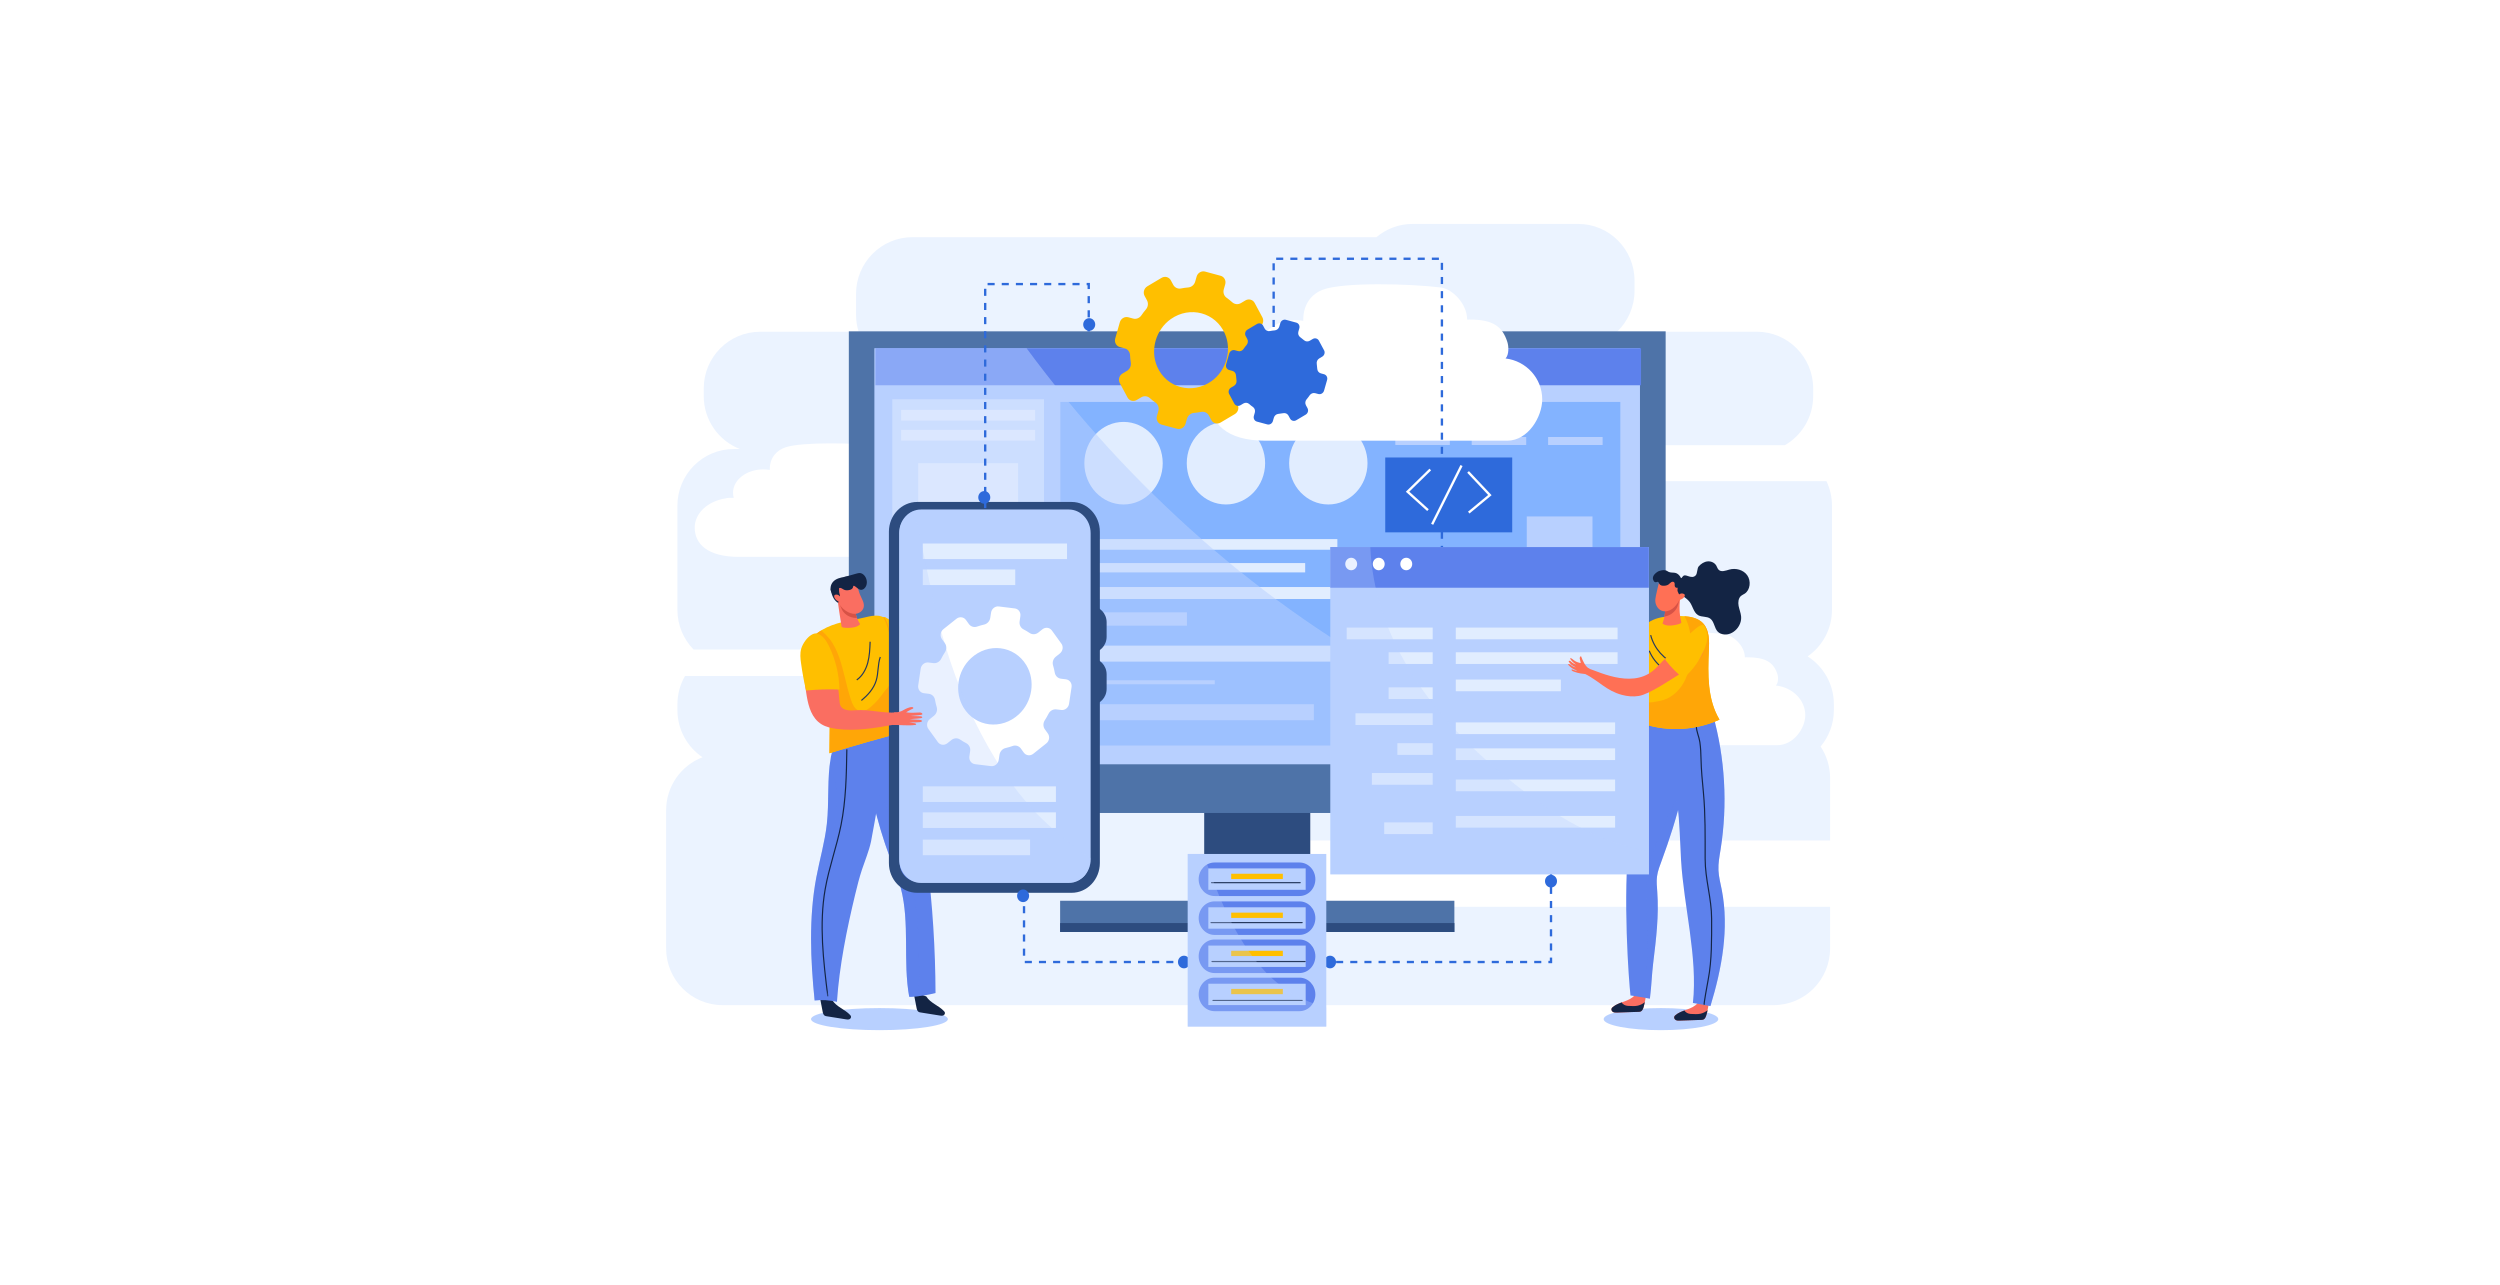 <?xml version="1.0" encoding="UTF-8"?> <svg xmlns="http://www.w3.org/2000/svg" width="1060" height="545" viewBox="0 0 1060 545" fill="none"><rect width="1060" height="545" fill="white"></rect><g clip-path="url(#clip0_5_3364)"><path d="M824 66H236V479H824V66Z" fill="white"></path><path d="M533.191 384.431C525.484 384.431 519.236 378.145 519.236 370.397C519.236 362.649 525.484 356.364 533.191 356.364H775.964V329.899C775.964 324.951 774.475 320.35 771.935 316.526C775.447 312.338 777.564 306.936 777.564 301.03V298.626C777.564 290.077 773.126 282.577 766.454 278.315C772.687 273.97 776.764 266.734 776.764 258.532V214.424C776.764 210.69 775.917 207.155 774.404 204H623.288C619.102 204 615.715 200.588 615.715 196.384C615.715 192.18 619.109 188.768 623.288 188.768H756.796C763.961 184.613 768.791 176.833 768.791 167.92V164.715C768.791 151.425 758.081 140.654 744.871 140.654H685.655C690.203 136.276 693.041 130.106 693.041 123.275V119.004C693.041 105.714 682.331 94.943 669.121 94.943H598.961C593.112 94.943 587.765 97.057 583.61 100.56H386.881C373.67 100.56 362.961 111.331 362.961 124.621V133.443C362.961 135.954 363.345 138.382 364.059 140.662H322.303C309.092 140.662 298.383 151.433 298.383 164.723V167.928C298.383 178.171 304.749 186.91 313.718 190.387H311.139C297.928 190.387 287.219 201.158 287.219 214.449V258.557C287.219 265.115 289.837 271.063 294.079 275.399H453.058C456.139 275.399 458.64 277.91 458.64 281.016C458.64 284.122 456.139 286.633 453.058 286.633H290.441C288.403 290.176 287.227 294.273 287.227 298.659V301.063C287.227 309.405 291.452 316.757 297.865 321.077C288.849 324.521 282.436 333.293 282.436 343.569V402.116C282.436 415.406 293.146 426.177 306.356 426.177H752.037C765.247 426.177 775.956 415.406 775.956 402.116V384.472H533.183L533.191 384.431Z" fill="#EBF3FF"></path><path d="M395.45 210.814C396.642 209.641 396.532 207.13 396.054 205.767C394.313 200.819 390.973 198.837 383.141 198.837C382.867 198.837 382.592 198.837 382.326 198.853C382.271 193.757 377.065 189.396 373.404 188.991C362.773 187.793 340.115 187.298 333.083 189.652C329.555 190.833 326.38 193.815 326.38 198.944C326.38 199.043 326.38 199.151 326.387 199.25C325.501 199.101 324.576 199.019 323.636 199.019C316.548 199.019 310.801 203.446 310.801 208.906C310.801 209.658 310.911 210.384 311.115 211.078C311.013 211.078 310.903 211.078 310.801 211.078C310.472 211.078 310.151 211.087 309.821 211.103H309.108C308.551 211.103 308.003 211.186 307.477 211.343C300.1 212.532 294.557 217.604 294.557 223.683C294.557 230.646 300.021 236.123 313.404 236.123H395.991C403.18 236.123 407.939 228.705 407.939 223.419C407.939 216.918 402.482 211.566 395.45 210.814Z" fill="white"></path><path d="M752.954 290.663C754.146 289.491 754.036 286.98 753.558 285.617C751.817 280.669 748.477 278.686 740.645 278.686C740.371 278.686 740.096 278.687 739.83 278.703C739.775 273.607 734.569 269.245 730.908 268.832C720.277 267.635 697.619 267.139 690.587 269.493C687.059 270.674 683.884 273.656 683.884 278.786C683.884 278.885 683.883 278.984 683.891 279.091C683.005 278.943 682.08 278.86 681.14 278.86C674.052 278.86 668.305 283.287 668.305 288.747C668.305 289.499 668.415 290.226 668.619 290.92C668.517 290.92 668.407 290.92 668.305 290.92C667.976 290.92 667.655 290.928 667.325 290.944H666.612C666.055 290.944 665.507 291.027 664.981 291.184C657.604 292.373 652.061 297.445 652.061 303.524C652.061 310.488 657.525 315.964 670.908 315.964H753.495C760.684 315.964 765.443 308.546 765.443 303.26C765.443 296.759 759.986 291.407 752.954 290.655V290.663Z" fill="white"></path><path d="M555.558 341.603H510.58V383.208H555.558V341.603Z" fill="#2D4C7F"></path><path d="M616.656 381.919H449.491V395.16H616.656V381.919Z" fill="#4E73A8"></path><path d="M616.656 391.377H449.491V395.16H616.656V391.377Z" fill="#2D4C7F"></path><path d="M706.235 140.488H359.903V344.7H706.235V140.488Z" fill="#4E73A8"></path><path d="M695.346 147.658H370.793V324.025H695.346V147.658Z" fill="#B8D0FF"></path><path d="M695.792 147.658H371.169V163.352H695.792V147.658Z" fill="#5D81EC"></path><path d="M442.647 169.282H378.335V317.227H442.647V169.282Z" fill="#E1EDFF"></path><path d="M438.891 173.8H382.083V178.319H438.891V173.8Z" fill="white"></path><path d="M438.891 182.275H382.083V186.794H438.891V182.275Z" fill="white"></path><path d="M438.891 252.857H382.083V257.375H438.891V252.857Z" fill="white"></path><path d="M438.891 262.034H382.083V264.578H438.891V262.034Z" fill="white"></path><path d="M438.891 267.114H382.083V269.658H438.891V267.114Z" fill="white"></path><path d="M438.891 272.764H382.083V275.308H438.891V272.764Z" fill="white"></path><path d="M431.663 196.392H389.327V241.566H431.663V196.392Z" fill="white"></path><path d="M392.776 283.155V303.962L409.828 293.562L392.776 283.155Z" fill="#B8D0FF"></path><path d="M414.313 283.155V303.962L431.365 293.562L414.313 283.155Z" fill="#B8D0FF"></path><path d="M687.012 170.414H449.585V316.096H687.012V170.414Z" fill="#83B3FF"></path><path d="M492.995 196.392C492.995 206.056 485.555 213.895 476.382 213.895C467.209 213.895 459.769 206.056 459.769 196.392C459.769 186.727 467.209 178.889 476.382 178.889C485.555 178.889 492.995 186.727 492.995 196.392Z" fill="#E1EDFF"></path><path d="M536.413 196.392C536.413 206.056 528.973 213.895 519.8 213.895C510.627 213.895 503.187 206.056 503.187 196.392C503.187 186.727 510.627 178.889 519.8 178.889C528.973 178.889 536.413 186.727 536.413 196.392Z" fill="#E1EDFF"></path><path d="M579.823 196.392C579.823 206.056 572.383 213.895 563.21 213.895C554.037 213.895 546.597 206.056 546.597 196.392C546.597 186.727 554.037 178.889 563.21 178.889C572.383 178.889 579.823 186.727 579.823 196.392Z" fill="#E1EDFF"></path><path d="M614.727 185.291H591.615V188.677H614.727V185.291Z" fill="#B8D0FF"></path><path d="M647.114 185.291H624.002V188.677H647.114V185.291Z" fill="#B8D0FF"></path><path d="M679.509 185.291H656.396V188.677H679.509V185.291Z" fill="#B8D0FF"></path><path d="M567.044 228.573H459.769V233.091H567.044V228.573Z" fill="#E1EDFF"></path><path d="M553.395 238.741H459.769V242.697H553.395V238.741Z" fill="#E1EDFF"></path><path d="M634.492 248.9H459.769V253.98H634.492V248.9Z" fill="#E1EDFF"></path><path d="M503.266 259.63H459.769V265.28H503.266V259.63Z" fill="#B8D0FF"></path><path d="M579.933 273.747H459.769V280.52H579.933V273.747Z" fill="#E1EDFF"></path><path d="M515.065 288.433H459.769V290.126H515.065V288.433Z" fill="#B8D0FF"></path><path d="M557.079 298.593H459.769V305.366H557.079V298.593Z" fill="#B8D0FF"></path><path d="M675.22 218.975H647.349V305.366H675.22V218.975Z" fill="#B8D0FF"></path><g style="mix-blend-mode:multiply" opacity="0.5"><path d="M671.818 322.993C658.96 319.722 646.691 314.452 634.711 308.612C622.7 302.748 610.634 296.858 598.804 290.597C535.339 256.987 478.93 206.907 435.269 147.666H370.793V324.034H676.2C674.734 323.703 673.268 323.364 671.818 322.993Z" fill="#B8D0FF"></path></g><path d="M638.372 151.978C639.846 150.367 639.721 146.898 639.125 145.032C636.961 138.217 632.814 135.491 623.084 135.491C622.747 135.491 622.402 135.491 622.073 135.508C622.002 128.487 615.542 122.482 610.995 121.912C597.792 120.26 569.639 119.574 560.905 122.82C556.531 124.448 552.579 128.553 552.579 135.623C552.579 135.764 552.579 135.904 552.587 136.045C551.482 135.838 550.345 135.731 549.169 135.731C540.364 135.731 533.222 141.827 533.222 149.352C533.222 150.384 533.363 151.383 533.614 152.35C533.481 152.35 533.356 152.35 533.222 152.35C532.815 152.35 532.407 152.366 532.007 152.383H531.121C530.431 152.383 529.749 152.499 529.098 152.713C519.933 154.349 513.05 161.337 513.05 169.712C513.05 179.302 519.839 186.852 536.46 186.852H639.062C648 186.852 653.903 176.634 653.903 169.357C653.903 160.403 647.122 153.027 638.388 151.995L638.372 151.978Z" fill="white"></path><path d="M535.245 134.541L531.968 128.437C531.207 127.025 529.451 126.546 528.048 127.38L526.166 128.503C524.967 129.214 523.493 129.081 522.489 128.173C521.713 127.487 520.913 126.843 520.09 126.257C518.977 125.48 518.499 124.043 518.883 122.688L519.487 120.549C519.949 118.963 519.071 117.336 517.542 116.931L510.949 115.147C509.42 114.734 507.813 115.684 507.366 117.278L506.754 119.409C506.37 120.772 505.194 121.755 503.838 121.879C502.819 121.953 501.784 122.102 500.765 122.308C499.432 122.589 498.099 121.961 497.448 120.755L496.429 118.856C495.669 117.443 493.92 116.972 492.517 117.798L486.472 121.391C485.069 122.226 484.552 124.043 485.304 125.464L486.331 127.363C486.974 128.569 486.802 130.097 485.884 131.171C485.187 131.981 484.544 132.831 483.948 133.715C483.156 134.88 481.753 135.425 480.443 135.07L478.397 134.517C476.86 134.112 475.253 135.062 474.806 136.656L472.854 143.52C472.4 145.106 473.27 146.725 474.799 147.138L476.853 147.691C478.162 148.038 479.087 149.211 479.142 150.624C479.189 151.664 479.291 152.722 479.463 153.762C479.683 155.133 479.024 156.538 477.833 157.248L475.951 158.363C474.548 159.189 474.03 161.023 474.791 162.427L478.068 168.531C478.828 169.952 480.584 170.423 481.988 169.58L483.869 168.465C485.069 167.746 486.543 167.879 487.546 168.796C488.307 169.489 489.114 170.117 489.945 170.704C491.067 171.488 491.537 172.917 491.145 174.272L490.533 176.403C490.087 177.997 490.957 179.616 492.486 180.029L499.079 181.805C500.616 182.218 502.207 181.26 502.67 179.674L503.273 177.543C503.665 176.196 504.834 175.189 506.19 175.081C507.217 174.999 508.236 174.85 509.263 174.652C510.604 174.371 511.937 174.999 512.587 176.213L513.599 178.105C514.367 179.525 516.123 179.996 517.519 179.162L523.563 175.577C524.967 174.743 525.484 172.917 524.716 171.505L523.704 169.613C523.054 168.407 523.218 166.879 524.136 165.814C524.833 164.988 525.484 164.153 526.08 163.27C526.88 162.105 528.291 161.56 529.584 161.915L531.646 162.46C533.167 162.873 534.775 161.923 535.237 160.329L537.189 153.473C537.644 151.887 536.774 150.268 535.245 149.855L533.191 149.302C531.889 148.955 530.972 147.782 530.909 146.37C530.855 145.329 530.76 144.272 530.588 143.231C530.361 141.86 531.019 140.464 532.219 139.753L534.1 138.638C535.496 137.796 536.021 135.987 535.253 134.566L535.245 134.541ZM513.575 161.675C505.445 167.391 494.61 164.476 490.667 155.513C487.562 148.459 490.047 139.778 496.445 135.276C504.559 129.569 515.394 132.485 519.345 141.455C522.434 148.501 519.957 157.182 513.583 161.675H513.575Z" fill="#FFBF00"></path><path d="M561.384 148.493L559.204 144.429C558.694 143.487 557.534 143.173 556.601 143.727L555.355 144.47C554.555 144.949 553.567 144.858 552.908 144.255C552.391 143.793 551.866 143.371 551.309 142.983C550.572 142.471 550.251 141.513 550.509 140.613L550.909 139.192C551.215 138.135 550.635 137.053 549.616 136.788L545.225 135.599C544.206 135.326 543.14 135.954 542.842 137.019L542.434 138.44C542.183 139.349 541.399 140.001 540.49 140.084C539.816 140.133 539.126 140.233 538.444 140.373C537.558 140.555 536.672 140.142 536.233 139.341L535.559 138.077C535.057 137.143 533.889 136.821 532.956 137.375L528.934 139.762C528.001 140.315 527.656 141.529 528.158 142.471L528.84 143.735C529.271 144.544 529.153 145.56 528.542 146.271C528.079 146.808 527.656 147.378 527.256 147.964C526.731 148.74 525.79 149.104 524.928 148.864L523.563 148.493C522.544 148.22 521.478 148.856 521.18 149.913L519.879 154.481C519.573 155.538 520.153 156.62 521.172 156.885L522.536 157.256C523.414 157.488 524.026 158.264 524.065 159.206C524.096 159.9 524.167 160.602 524.277 161.296C524.426 162.212 523.987 163.138 523.187 163.617L521.94 164.352C521.008 164.905 520.663 166.128 521.164 167.061L523.344 171.125C523.853 172.067 525.014 172.381 525.955 171.819L527.201 171.075C528.001 170.605 528.981 170.687 529.647 171.29C530.149 171.753 530.69 172.174 531.247 172.562C531.991 173.083 532.305 174.041 532.046 174.941L531.639 176.354C531.341 177.419 531.921 178.493 532.94 178.766L537.323 179.947C538.342 180.219 539.408 179.592 539.706 178.534L540.114 177.114C540.372 176.213 541.148 175.544 542.058 175.478C542.74 175.42 543.422 175.321 544.104 175.189C544.998 174.999 545.884 175.42 546.315 176.221L546.997 177.485C547.507 178.427 548.667 178.741 549.6 178.187L553.622 175.8C554.555 175.247 554.9 174.033 554.39 173.091L553.716 171.827C553.277 171.026 553.395 170.01 554.006 169.3C554.469 168.754 554.908 168.193 555.3 167.606C555.833 166.83 556.774 166.475 557.636 166.706L559 167.069C560.012 167.342 561.078 166.706 561.391 165.649L562.693 161.089C562.999 160.032 562.418 158.958 561.399 158.677L560.035 158.305C559.165 158.074 558.561 157.298 558.514 156.356C558.483 155.662 558.412 154.96 558.302 154.266C558.146 153.349 558.585 152.424 559.384 151.954L560.639 151.21C561.564 150.657 561.917 149.451 561.407 148.509L561.384 148.493Z" fill="#2E6ADB"></path><path d="M401.894 432.108C401.894 434.693 388.904 436.791 372.886 436.791C356.869 436.791 343.878 434.693 343.878 432.108C343.878 429.522 356.869 427.424 372.886 427.424C388.904 427.424 401.894 429.522 401.894 432.108Z" fill="#B8D0FF"></path><path d="M392.761 422.518C394.533 425.368 398.021 426.293 400.256 428.73C400.413 428.903 400.569 429.093 400.632 429.332C400.765 429.845 400.389 430.373 399.934 430.555C399.48 430.737 398.97 430.662 398.492 430.588C395.763 430.15 393.043 429.712 390.315 429.283C390.017 429.233 389.719 429.184 389.46 429.019C388.904 428.663 388.723 427.895 388.59 427.21C388.19 425.145 387.798 423.08 387.398 421.015C389.217 421.287 391.012 421.717 392.769 422.518" fill="#132444"></path><path d="M386.277 422.658C386.026 422.658 385.775 422.658 385.517 422.65C382.78 407.724 385.854 391.345 381.957 376.584C380.75 372.008 378.9 367.704 377.245 363.327C371.899 349.153 367.249 330.072 366.12 314.651C371.554 313.321 376.853 312.99 382.161 310.421C392.016 344.989 396.54 384.563 396.665 421.039C393.255 421.94 389.782 422.468 386.277 422.658Z" fill="#5D81EC"></path><g style="mix-blend-mode:multiply" opacity="0.4"><path d="M374.784 339.959C379.064 347.104 381.354 355.496 383.902 363.492C390.017 382.655 389.931 403.288 389.562 422.361C388.472 422.485 387.375 422.592 386.269 422.658C386.018 422.658 385.767 422.658 385.509 422.65C382.773 407.724 385.846 391.345 381.949 376.584C380.742 372.008 378.892 367.704 377.238 363.327C373.788 354.183 371.185 344.609 369.46 334.83C371.632 335.912 373.396 337.663 374.776 339.967L374.784 339.959Z" fill="#5D81EC"></path></g><path d="M352.949 424.129C354.721 426.979 358.21 427.904 360.444 430.349C360.601 430.522 360.758 430.712 360.821 430.943C360.954 431.455 360.578 431.984 360.123 432.166C359.668 432.347 359.159 432.273 358.68 432.199C355.952 431.761 353.231 431.323 350.503 430.894C350.205 430.844 349.907 430.795 349.649 430.629C349.092 430.274 348.912 429.506 348.778 428.82C348.379 426.755 347.979 424.69 347.587 422.625C349.406 422.898 351.209 423.328 352.957 424.129" fill="#132444"></path><path d="M377.763 310.157C376.054 317.723 370.37 351.928 369.303 356.868C368.417 360.94 366.787 364.756 365.485 368.688C364.341 372.157 363.447 375.717 362.592 379.285C359.002 394.211 355.921 409.36 354.87 424.748C351.765 424.03 348.551 423.84 345.399 424.203C343.651 406.874 342.898 389.205 346.097 372.124C347.532 364.491 349.743 357.024 350.589 349.293C351.632 339.827 350.605 330.138 352.314 320.788C352.479 319.888 352.683 318.962 353.216 318.252C353.913 317.319 355.042 316.922 356.101 316.575C363.29 314.254 370.526 312.115 377.778 310.157" fill="#5D81EC"></path><path d="M359.064 317.756C358.884 328.494 358.704 339.307 356.595 349.813C354.76 358.982 351.491 367.795 349.876 377.014C347.265 391.972 349.123 407.353 350.981 422.435" stroke="#132444" stroke-width="0.5" stroke-miterlimit="10"></path><g style="mix-blend-mode:multiply" opacity="0.3"><path d="M350.582 349.293C351.491 341.033 350.825 332.608 351.781 324.381C354.58 330.948 355.348 337.663 354.564 345.089C353.271 357.289 349.21 368.927 348.135 381.168C347.312 390.585 346.826 400.307 347.955 409.715C348.527 414.497 349.586 422.964 354.886 424.426C354.886 424.533 354.87 424.632 354.862 424.74C351.758 424.021 348.543 423.831 345.391 424.195C343.643 406.865 342.891 389.197 346.089 372.115C347.524 364.483 349.735 357.016 350.582 349.285V349.293Z" fill="#5D81EC"></path></g><path d="M376.359 262.959C383.415 269.319 390.785 275.258 398.413 280.743C401.777 274.499 404.662 267.932 407.006 261.142C408.668 262.034 410.338 262.935 412 263.827C411.051 270.963 409.044 277.926 406.104 284.361C405.25 286.236 404.238 288.152 402.608 289.218C399.37 291.332 395.277 289.317 391.977 287.302C388.449 285.154 384.921 282.998 381.393 280.85C380.86 280.528 380.311 280.19 379.919 279.669C379.347 278.918 379.19 277.893 379.056 276.927C378.421 272.434 377.786 267.94 376.352 262.959" fill="#FA6E61"></path><path d="M375.544 261.811C380.703 264.686 385.438 268.403 389.523 272.789C389.97 273.268 390.432 273.813 390.448 274.482C390.464 274.936 390.252 275.366 390.048 275.779C388.755 278.406 387.461 281.024 386.159 283.651C386.065 283.849 385.956 284.055 385.76 284.146C385.532 284.254 385.274 284.163 385.038 284.072C380.93 282.453 376.555 280.603 374.141 276.745C372.62 274.317 372.063 271.36 371.773 268.461C371.601 266.759 371.53 264.925 372.369 263.463C373.208 261.993 375.278 261.208 375.536 261.811" fill="#FFBF00"></path><path d="M406.175 263.488C406.653 261.671 407.241 258.978 406.904 257.491C406.677 256.492 406.496 254.675 406.888 253.791C406.99 253.56 407.28 253.336 407.516 253.502C407.68 253.617 407.688 253.832 407.688 254.014C407.688 254.732 408.315 257.549 408.284 256.888C409.005 255.699 409.719 253.601 410.095 252.246C410.181 251.932 410.26 251.61 410.471 251.354C410.683 251.106 411.177 250.801 411.412 251.073C411.71 251.428 410.738 254.319 410.401 255.938L411.953 252.106C412.079 251.792 412.455 251.412 412.737 251.676C413.113 252.031 412 255.071 411.639 256.764C412.18 255.575 412.714 254.386 413.255 253.196C413.474 252.717 414.117 251.941 414.289 252.477C414.611 253.452 413.427 255.831 412.839 257.607C413.255 256.888 413.662 256.17 414.078 255.451C414.211 255.212 414.548 254.964 414.768 255.178C414.885 255.294 414.862 255.459 414.83 255.6C414.156 258.697 413.106 261.01 411.937 264.339C410.307 263.356 407.586 264.851 406.191 263.455" fill="#FA6E61"></path><path d="M374.909 261.894C371.585 259.986 367.767 261.712 364.027 262.373C357.951 263.447 351.632 264.619 346.607 268.378C346.175 268.7 345.76 269.039 345.462 269.501C345.023 270.187 344.929 271.046 344.89 271.872C344.435 281.503 350.182 290.25 351.467 299.791C351.859 302.706 351.828 305.672 351.797 308.62C351.757 312.214 351.726 315.798 351.687 319.391C362.514 316.021 373.419 312.924 384.388 310.116C383.564 295.115 380.138 280.429 376.72 265.85C376.297 264.025 375.458 262.224 374.909 261.902" fill="#FFBF00"></path><path d="M344.89 271.863C344.929 271.037 345.023 270.178 345.462 269.493C345.752 269.038 346.175 268.692 346.607 268.369C347.132 267.981 347.673 267.618 348.222 267.279C349.445 268.345 350.589 269.518 351.624 270.773C353.482 273.036 354.737 275.746 355.74 278.529C357.771 284.196 358.727 290.217 360.562 295.95C360.985 297.279 361.44 298.609 362.224 299.749C362.969 300.831 364.192 301.649 365.509 301.558C366.889 301.459 368.135 300.666 369.178 299.757C370.307 298.774 371.389 297.742 372.377 296.594C373.38 295.421 374.258 294.149 375.191 292.918C375.623 292.356 376.156 291.902 376.563 291.291C376.963 290.688 377.198 290.002 377.496 289.333C378.163 287.88 378.343 286.17 378.484 284.576C378.633 282.874 378.61 281.164 378.484 279.463C378.257 276.192 377.826 272.904 377.23 269.683C376.697 266.833 375.913 264.016 374.352 261.596C374.541 261.679 374.721 261.77 374.901 261.877C375.458 262.199 376.289 264 376.712 265.825C380.131 280.412 383.557 295.099 384.38 310.091C373.412 312.899 362.506 315.988 351.679 319.367L351.789 308.596C351.82 305.647 351.852 302.69 351.46 299.766C350.174 290.217 344.427 281.478 344.882 271.847" fill="#FFA607"></path><path d="M373.239 278.57C372.118 281.75 372.494 285.327 371.507 288.557C370.456 292.009 367.947 294.752 365.235 296.99" stroke="#26395E" stroke-width="0.5" stroke-miterlimit="10"></path><path d="M368.935 272.086C368.825 275.085 368.708 278.108 367.931 280.991C367.155 283.873 365.634 286.649 363.259 288.293" stroke="#26395E" stroke-width="0.5" stroke-miterlimit="10"></path><path d="M362.467 258.449C362.757 260.655 363.525 262.786 364.701 264.653C363.463 265.941 361.534 266.181 359.77 266.214C358.9 266.23 358.014 266.214 357.175 265.974C357.081 265.95 356.979 265.916 356.916 265.842C356.846 265.768 356.83 265.66 356.814 265.553C356.164 261.621 355.576 257.673 355.035 253.716C356.822 254.047 358.672 253.452 360.476 253.7C360.648 253.725 360.828 253.758 360.97 253.857C361.142 253.981 361.244 254.187 361.33 254.394C361.942 255.814 362.318 257.318 362.467 258.449Z" fill="#FA6E61"></path><path d="M357.841 259.746C356.328 258.053 356.077 255.683 355.043 253.717C356.83 254.047 358.68 253.452 360.476 253.692C360.648 253.717 360.828 253.75 360.97 253.849C361.142 253.973 361.244 254.179 361.33 254.386C361.942 255.806 362.318 257.31 362.467 258.441C362.632 259.664 362.937 260.853 363.384 262.001C361.315 262.092 359.245 261.308 357.841 259.738" fill="#D75246"></path><path d="M363.267 248.067C363.847 249.347 364.082 250.76 364.607 252.065C365.329 253.841 366.622 255.608 366.199 257.483C365.854 259.003 364.364 260.077 362.843 260.242C361.322 260.407 359.801 259.804 358.539 258.921C356.117 257.236 354.431 254.477 354.023 251.511C353.89 250.528 353.835 249.661 354.768 248.678C355.827 247.563 356.901 246.993 358.327 246.448C360.35 245.68 362.694 246.787 363.275 248.067" fill="#FA6E61"></path><path d="M359.817 244.556C361.565 244.697 363.126 246.117 363.463 247.868C363.486 247.992 363.502 248.133 363.439 248.248C363.314 248.455 363.016 248.422 362.804 248.323C362.592 248.224 362.373 248.075 362.146 248.141C361.777 248.24 361.761 248.76 361.628 249.124C361.393 249.801 360.617 250.09 359.919 250.206C359.229 250.322 358.5 250.338 357.857 250.041C357.426 249.843 357.057 249.512 356.611 249.347C356.164 249.182 355.568 249.256 355.348 249.686C355.074 250.222 355.568 250.9 355.356 251.47C355.215 251.85 354.784 252.056 354.384 252.081C353.647 252.122 352.926 251.668 352.542 251.024C352.157 250.379 352.071 249.578 352.197 248.835C352.322 248.05 352.675 247.298 353.2 246.704C354.439 245.291 356.415 244.887 358.241 244.564C358.963 244.44 359.77 244.325 359.809 244.564" fill="#132444"></path><path d="M357.998 244.647C359.723 244.16 361.448 243.681 363.173 243.193C363.643 243.061 364.137 242.929 364.623 242.962C365.313 243.02 365.932 243.416 366.395 243.912C367.453 245.052 367.822 246.77 367.32 248.232C366.975 249.231 366.066 250.173 364.991 250.082C363.87 249.983 363.165 248.868 362.153 248.381C361.942 248.273 361.675 248.207 361.463 248.323C361.346 248.389 361.267 248.513 361.173 248.62C360.868 248.951 360.366 249.066 359.927 248.975C359.48 248.885 359.088 248.62 358.774 248.306C357.834 247.356 357.528 245.853 358.006 244.639" fill="#132444"></path><path d="M355.858 248.711C355.654 249.876 355.725 251.09 356.07 252.222C356.117 252.37 356.164 252.527 356.171 252.684C356.179 252.866 356.132 253.048 356.077 253.221C355.85 254.022 355.623 254.824 355.403 255.625C354.015 254.923 352.871 253.279 352.251 250.289C352.142 249.76 352.236 249.686 352.463 249.199C352.847 248.414 353.819 248.207 354.658 248.15C354.933 248.133 355.223 248.116 355.474 248.24C355.725 248.364 355.913 248.662 355.858 248.711Z" fill="#132444"></path><path d="M356.14 252.891C355.709 252.271 354.901 251.965 354.188 252.147C352.926 252.469 354.157 254.939 356.305 255.253C356.603 255.294 356.971 255.261 357.12 254.989C357.238 254.774 357.167 254.493 357.073 254.262C356.822 253.617 356.446 253.031 356.132 252.882" fill="#FA6E61"></path><path d="M441.479 257.054H462.756C466.316 257.054 469.209 260.102 469.209 263.852V269.964C469.209 273.714 466.316 276.754 462.764 276.754H441.486C437.927 276.754 435.034 273.706 435.034 269.956V263.843C435.034 260.093 437.927 257.054 441.479 257.054Z" fill="#2D4C7F"></path><path d="M441.479 279.133H462.756C466.316 279.133 469.209 282.181 469.209 285.931V292.043C469.209 295.793 466.316 298.833 462.764 298.833H441.486C437.927 298.833 435.034 295.785 435.034 292.035V285.923C435.034 282.172 437.927 279.125 441.486 279.125L441.479 279.133Z" fill="#2D4C7F"></path><path d="M376.893 365.929V225.451C376.893 218.496 382.263 212.83 388.872 212.83H454.36C460.961 212.83 466.339 218.496 466.339 225.451V365.929C466.339 372.892 460.969 378.55 454.36 378.55H388.872C382.263 378.55 376.893 372.892 376.893 365.929ZM388.872 217.678C384.803 217.678 381.495 221.164 381.495 225.451V365.929C381.495 370.216 384.803 373.71 388.872 373.71H454.36C458.429 373.71 461.737 370.224 461.737 365.929V225.451C461.737 221.164 458.429 217.678 454.36 217.678H388.872Z" fill="#2D4C7F"></path><path d="M381.244 364.326C381.244 369.877 385.391 374.362 390.503 374.362H453.168C458.28 374.362 462.427 369.869 462.427 364.326V226.062C462.427 220.52 458.28 216.026 453.168 216.026H390.503C385.391 216.026 381.244 220.52 381.244 226.062V364.326Z" fill="#B8D0FF"></path><path d="M450.024 272.904L445.994 267.321C445.061 266.024 443.266 265.801 441.98 266.825L440.263 268.196C439.166 269.072 437.684 269.154 436.579 268.394C435.724 267.816 434.846 267.296 433.96 266.842C432.753 266.23 432.102 264.876 432.314 263.48L432.635 261.274C432.894 259.639 431.82 258.144 430.244 257.97L423.486 257.136C421.918 256.938 420.452 258.111 420.209 259.755L419.871 261.952C419.668 263.356 418.625 264.496 417.292 264.81C416.296 265.033 415.285 265.322 414.297 265.669C413.011 266.131 411.608 265.702 410.808 264.595L409.554 262.852C408.621 261.563 406.826 261.34 405.54 262.356L400.005 266.767C398.719 267.792 398.437 269.667 399.37 270.963L400.624 272.698C401.416 273.805 401.44 275.341 400.663 276.531C400.075 277.431 399.542 278.364 399.064 279.322C398.429 280.595 397.104 281.33 395.763 281.164L393.662 280.9C392.087 280.71 390.613 281.883 390.377 283.527L389.319 290.597C389.068 292.233 390.142 293.72 391.702 293.91L393.803 294.166C395.144 294.331 396.218 295.355 396.446 296.743C396.626 297.767 396.861 298.8 397.167 299.807C397.559 301.137 397.088 302.616 395.991 303.491L394.266 304.862C392.98 305.878 392.706 307.77 393.631 309.058L397.661 314.65C398.594 315.947 400.397 316.17 401.675 315.138L403.4 313.767C404.497 312.891 405.971 312.809 407.084 313.568C407.931 314.147 408.809 314.659 409.703 315.121C410.91 315.741 411.561 317.087 411.342 318.491L411.012 320.689C410.769 322.332 411.843 323.819 413.411 324.009L420.169 324.835C421.737 325.025 423.203 323.852 423.454 322.217L423.784 320.019C424.003 318.624 425.03 317.467 426.363 317.17C427.367 316.939 428.362 316.649 429.35 316.302C430.636 315.832 432.047 316.269 432.847 317.376L434.093 319.111C435.034 320.408 436.829 320.631 438.115 319.598L443.65 315.187C444.936 314.163 445.218 312.28 444.277 310.983L443.031 309.248C442.231 308.15 442.208 306.605 442.976 305.424C443.564 304.507 444.097 303.582 444.583 302.624C445.226 301.352 446.551 300.617 447.884 300.782L449.993 301.03C451.553 301.228 453.027 300.055 453.278 298.411L454.344 291.341C454.595 289.705 453.529 288.218 451.953 288.029L449.852 287.772C448.519 287.607 447.453 286.575 447.217 285.187C447.029 284.163 446.802 283.13 446.496 282.123C446.088 280.793 446.567 279.314 447.664 278.439L449.389 277.067C450.667 276.035 450.957 274.168 450.016 272.871L450.024 272.904ZM432.008 302.855C424.677 309.67 413.568 308.315 408.527 299.989C404.552 293.431 405.908 284.485 411.671 279.116C418.986 272.31 430.095 273.664 435.144 281.999C439.103 288.549 437.755 297.494 432.008 302.855Z" fill="white"></path><path d="M452.415 230.448H391.263V237.056H452.415V230.448Z" fill="#E1EDFF"></path><path d="M430.463 241.459H391.263V248.067H430.463V241.459Z" fill="#E1EDFF"></path><path d="M447.711 333.417H391.263V340.025H447.711V333.417Z" fill="#E1EDFF"></path><path d="M447.711 344.436H391.263V351.044H447.711V344.436Z" fill="#E1EDFF"></path><path d="M436.735 356H391.263V362.608H436.735V356Z" fill="#E1EDFF"></path><g style="mix-blend-mode:multiply" opacity="0.3"><path d="M460.757 362.79C453.96 358.346 447.79 352.977 441.902 347.286C429.86 335.639 420.318 320.276 412.91 305.028C405.171 289.094 399.832 272.351 395.905 254.972C393.835 245.82 392.016 236.619 390.04 227.45C389.272 223.89 388.096 220.264 387.398 216.613C383.815 218 381.244 221.701 381.244 226.062V364.326C381.244 369.877 385.391 374.362 390.503 374.362H453.168C458.28 374.362 462.427 369.869 462.427 364.326V363.814C461.855 363.484 461.29 363.145 460.749 362.798L460.757 362.79Z" fill="#B8D0FF"></path></g><path d="M347.406 272.029C351.546 274.59 353.114 279.455 354.063 283.973C354.964 288.252 355.583 292.588 355.913 296.941C355.975 297.833 356.046 298.767 356.548 299.535C357.763 301.402 360.656 301.327 363.016 301.137C368.763 300.691 374.172 302.533 380.209 302.062C379.37 303.657 379.025 305.474 379.221 307.233C371.146 308.67 362.89 310.116 354.752 309.05C352.502 308.753 350.221 308.249 348.331 307.093C344.215 304.582 342.828 299.675 342.059 295.174C341.236 290.366 340.758 285.501 340.625 280.628C340.562 278.356 340.625 275.919 342.028 274.044C343.431 272.169 346.513 271.467 347.406 272.021" fill="#FA6E61"></path><path d="M346.309 268.617C348.755 269.204 350.307 271.55 351.42 273.805C354.259 279.562 355.811 285.955 355.921 292.373C351.201 292.183 346.473 292.324 341.777 292.794C340.891 288.978 340.178 285.113 339.645 281.23C339.363 279.182 339.135 277.067 339.707 275.077C340.076 273.805 340.75 272.64 341.526 271.566C342.93 269.625 344.992 268.295 346.309 268.617Z" fill="#FFBF00"></path><path d="M379.08 302.12C381.009 301.947 381.887 301.798 383.18 301.013C384.051 300.485 385.72 299.733 386.724 299.791C386.983 299.807 387.312 299.989 387.241 300.253C387.194 300.443 386.991 300.518 386.818 300.575C386.136 300.807 383.674 302.285 384.286 302.037C385.713 302.285 388.002 302.227 389.444 302.112C389.782 302.087 390.127 302.046 390.44 302.153C390.762 302.252 391.248 302.591 391.075 302.888C390.856 303.268 387.704 303.351 386.018 303.582C387.445 303.623 388.872 303.656 390.299 303.698C390.644 303.706 391.161 303.921 391.012 304.251C390.824 304.705 387.469 304.714 385.697 304.945L389.75 305.201C390.291 305.234 391.287 305.556 390.84 305.887C390.025 306.49 387.288 306.225 385.352 306.283C386.199 306.415 387.053 306.547 387.9 306.671C388.182 306.713 388.551 306.927 388.425 307.192C388.363 307.332 388.19 307.365 388.041 307.382C384.803 307.803 381.949 307.324 378.304 307.382C378.61 305.622 378.288 303.805 379.072 302.112" fill="#FA6E61"></path><path d="M417.723 215.44V120.45H461.627V140.728" stroke="#2E6ADB" stroke-miterlimit="10" stroke-dasharray="3 3"></path><path d="M461.823 140.274C463.231 140.274 464.371 139.072 464.371 137.589C464.371 136.107 463.231 134.905 461.823 134.905C460.416 134.905 459.275 136.107 459.275 137.589C459.275 139.072 460.416 140.274 461.823 140.274Z" fill="#2E6ADB"></path><path d="M417.331 213.581C418.739 213.581 419.879 212.38 419.879 210.897C419.879 209.414 418.739 208.212 417.331 208.212C415.924 208.212 414.783 209.414 414.783 210.897C414.783 212.38 415.924 213.581 417.331 213.581Z" fill="#2E6ADB"></path><path d="M728.556 432.108C728.556 434.693 717.674 436.791 704.252 436.791C690.83 436.791 679.948 434.693 679.948 432.108C679.948 429.522 690.83 427.424 704.252 427.424C717.674 427.424 728.556 429.522 728.556 432.108Z" fill="#B8D0FF"></path><path d="M611.371 234.438V109.712H540.027V159.627" stroke="#2E6ADB" stroke-miterlimit="10" stroke-dasharray="3 3"></path><path d="M433.795 382.498C435.203 382.498 436.343 381.297 436.343 379.814C436.343 378.331 435.203 377.129 433.795 377.129C432.388 377.129 431.247 378.331 431.247 379.814C431.247 381.297 432.388 382.498 433.795 382.498Z" fill="#2E6ADB"></path><path d="M502.003 410.582C503.411 410.582 504.551 409.38 504.551 407.898C504.551 406.415 503.411 405.213 502.003 405.213C500.596 405.213 499.455 406.415 499.455 407.898C499.455 409.38 500.596 410.582 502.003 410.582Z" fill="#2E6ADB"></path><path d="M434.187 378.22V407.898H657.627V367.424" stroke="#2E6ADB" stroke-miterlimit="10" stroke-dasharray="3 3"></path><path d="M563.939 410.582C565.347 410.582 566.487 409.38 566.487 407.898C566.487 406.415 565.347 405.213 563.939 405.213C562.532 405.213 561.391 406.415 561.391 407.898C561.391 409.38 562.532 410.582 563.939 410.582Z" fill="#2E6ADB"></path><path d="M657.627 376.304C659.035 376.304 660.175 375.102 660.175 373.619C660.175 372.136 659.035 370.935 657.627 370.935C656.22 370.935 655.079 372.136 655.079 373.619C655.079 375.102 656.22 376.304 657.627 376.304Z" fill="#2E6ADB"></path><path d="M562.348 362.08H503.595V435.288H562.348V362.08Z" fill="#B8D0FF"></path><path d="M557.714 389.288C557.714 393.22 554.688 396.408 550.964 396.408H514.979C511.255 396.408 508.236 393.22 508.236 389.288C508.236 385.365 511.255 382.185 514.979 382.185H550.964C554.696 382.185 557.714 385.365 557.714 389.288Z" fill="#5D81EC"></path><path d="M557.714 405.461C557.714 409.384 554.688 412.573 550.964 412.573H514.979C511.255 412.573 508.236 409.384 508.236 405.461C508.236 401.537 511.255 398.349 514.979 398.349H550.964C554.696 398.349 557.714 401.529 557.714 405.461Z" fill="#5D81EC"></path><path d="M557.714 421.626C557.714 425.55 554.688 428.738 550.964 428.738H514.979C511.255 428.738 508.236 425.55 508.236 421.626C508.236 417.703 511.255 414.522 514.979 414.522H550.964C554.696 414.522 557.714 417.703 557.714 421.626Z" fill="#5D81EC"></path><path d="M553.606 384.695H512.336V393.757H553.606V384.695Z" fill="#B8D0FF"></path><path d="M553.606 400.926H512.336V409.987H553.606V400.926Z" fill="#B8D0FF"></path><path d="M553.606 417.1H512.336V426.161H553.606V417.1Z" fill="#B8D0FF"></path><path d="M543.924 386.958H522.027V389.197H543.924V386.958Z" fill="#FFBF00"></path><path d="M557.714 372.809C557.714 376.741 554.688 379.921 550.964 379.921H514.979C511.255 379.921 508.228 376.741 508.228 372.809C508.228 368.886 511.255 365.697 514.979 365.697H550.964C554.688 365.697 557.714 368.877 557.714 372.809Z" fill="#5D81EC"></path><path d="M553.606 368.208H512.336V377.27H553.606V368.208Z" fill="#B8D0FF"></path><path d="M543.924 370.472H522.027V372.71H543.924V370.472Z" fill="#FFBF00"></path><path d="M543.924 403.132H522.027V405.362H543.924V403.132Z" fill="#FFBF00"></path><path d="M543.924 419.296H522.027V421.527H543.924V419.296Z" fill="#FFBF00"></path><path d="M513.685 374.255H551.27" stroke="#26395E" stroke-width="0.5" stroke-miterlimit="10" stroke-linecap="round"></path><path d="M513.473 391.188H552.101" stroke="#26395E" stroke-width="0.5" stroke-miterlimit="10" stroke-linecap="round"></path><path d="M513.897 407.683H553.355" stroke="#26395E" stroke-width="0.5" stroke-miterlimit="10" stroke-linecap="round"></path><path d="M514.312 424.187H552.101" stroke="#26395E" stroke-width="0.5" stroke-miterlimit="10" stroke-linecap="round"></path><g style="mix-blend-mode:multiply" opacity="0.3"><path d="M536.005 411.483C523.43 397.788 516.405 379.715 510.243 362.08H503.595V435.288H562.348V427.21C552.524 424.575 543.43 419.569 536.005 411.483Z" fill="#B8D0FF"></path></g><path d="M641.179 193.972H587.342V225.715H641.179V193.972Z" fill="#2E6ADB"></path><path d="M606.432 199.077L596.805 208.485L605.46 216.299" stroke="white" stroke-miterlimit="10"></path><path d="M622.465 200.093L631.708 209.914L622.747 217.34" stroke="white" stroke-miterlimit="10"></path><path d="M619.682 197.384L607.232 222.304" stroke="white" stroke-miterlimit="10"></path><path d="M693.221 421.857C690.9 424.757 686.565 424.633 683.789 427.012C683.593 427.177 683.397 427.367 683.296 427.615C683.084 428.16 683.429 428.804 683.915 429.068C684.401 429.333 684.965 429.324 685.514 429.308C688.587 429.209 691.661 429.11 694.734 429.011C695.063 429.002 695.408 428.986 695.714 428.837C696.373 428.523 696.671 427.697 696.906 426.962C697.604 424.74 697.651 422.791 698.348 420.569C696.302 420.61 695.259 421.213 693.221 421.849" fill="#FA6E61"></path><path d="M683.296 427.623C683.397 427.375 683.593 427.185 683.789 427.02C684.895 426.07 686.251 425.516 687.623 425.013C688.07 425.929 689.128 426.4 690.171 426.491C690.885 426.557 691.598 426.557 692.312 426.574C693.033 426.59 693.746 426.565 694.452 426.392C695.526 426.128 696.561 425.632 697.408 424.897C697.274 425.574 697.117 426.26 696.898 426.978C696.663 427.714 696.365 428.54 695.706 428.854C695.4 429.002 695.055 429.01 694.726 429.027C691.653 429.126 688.58 429.225 685.506 429.324C684.965 429.341 684.393 429.349 683.915 429.085C683.429 428.812 683.084 428.176 683.296 427.631" fill="#132444"></path><path d="M715.251 307.349C718.089 324.596 710.618 348.368 704.628 364.706C703.789 366.986 702.864 369.258 702.566 371.678C702.307 373.784 702.519 375.924 702.676 378.038C703.413 388.281 702.213 397.953 700.975 408.146C700.285 413.845 700.34 416.984 699.556 423.419C698.066 423.179 691.104 421.948 691.332 422.105C690.595 416.034 687.96 379.624 690.791 355.406C692.421 341.463 694.899 327.669 698.043 314.007C698.168 313.486 699.219 307.027 699.799 307.076C703.186 307.39 707.231 307.184 709.52 307.341H715.251V307.349Z" fill="#5D81EC"></path><g style="mix-blend-mode:multiply" opacity="0.3"><path d="M704.62 364.706C707.607 356.562 710.963 346.576 713.229 336.465C712.797 336.903 712.382 337.357 711.998 337.845C709.85 340.587 708.336 343.676 706.894 346.873C703.672 354.043 700.104 361.634 698.701 369.481C697.117 378.294 698.333 387.413 698.599 396.301C698.874 405.271 697.886 414.101 697.18 423.022C698.215 423.195 699.109 423.352 699.54 423.418C700.324 416.984 700.269 413.845 700.959 408.146C702.198 397.953 703.397 388.28 702.66 378.038C702.511 375.923 702.292 373.784 702.551 371.678C702.856 369.258 703.781 366.978 704.612 364.706H704.62Z" fill="#5D81EC"></path></g><path d="M719.822 425.269C717.501 428.168 713.166 428.044 710.391 430.423C710.195 430.596 709.999 430.778 709.897 431.026C709.685 431.571 710.03 432.215 710.516 432.48C711.002 432.744 711.567 432.736 712.115 432.719C715.189 432.62 718.262 432.521 721.335 432.422C721.672 432.413 722.009 432.397 722.315 432.248C722.974 431.934 723.272 431.108 723.507 430.373C724.205 428.151 724.252 426.21 724.949 423.98C722.903 424.021 721.86 424.624 719.822 425.26" fill="#FA6E61"></path><path d="M709.904 431.034C710.006 430.787 710.202 430.597 710.398 430.431C711.504 429.482 712.86 428.928 714.232 428.424C714.679 429.341 715.737 429.812 716.78 429.903C717.494 429.969 718.207 429.969 718.92 429.985C719.642 430.002 720.355 429.977 721.061 429.804C722.135 429.539 723.17 429.044 724.016 428.309C723.883 428.986 723.726 429.671 723.499 430.39C723.264 431.125 722.966 431.951 722.307 432.265C722.002 432.414 721.657 432.422 721.327 432.439C718.254 432.538 715.181 432.637 712.108 432.736C711.567 432.752 710.994 432.761 710.516 432.496C710.03 432.224 709.685 431.588 709.897 431.043" fill="#132444"></path><path d="M726.227 302.872C731.433 321.358 732.57 341.091 729.536 360.106C729.065 363.046 728.493 366.012 728.626 368.993C728.752 371.827 729.497 374.577 730.038 377.352C733.205 393.691 730.077 410.706 725.216 426.574C722.989 426.169 720.018 425.657 717.792 425.26C719.908 405.957 713.864 383.994 712.758 364.599C712.382 358.008 712.147 348.029 711.261 341.488C709.019 324.943 709.607 321.094 709.512 307.085C713.66 306.705 722.096 304.532 726.22 302.872" fill="#5D81EC"></path><g style="mix-blend-mode:multiply" opacity="0.3"><path d="M730.038 377.352C729.497 374.577 728.752 371.818 728.626 368.993C728.501 366.012 729.065 363.054 729.536 360.106C732.57 341.099 731.425 321.358 726.227 302.872C724.675 303.5 722.503 304.194 720.191 304.846C724.863 312.991 725.334 323.803 725.663 332.972C725.929 340.265 725.679 347.46 725.349 354.745C724.957 363.269 725.726 371.306 726.941 379.723C728.031 387.256 728.258 394.211 726.894 401.711C725.906 407.138 725.334 412.647 724.385 418.083C723.907 420.808 723.319 423.501 722.566 426.103C723.507 426.268 724.416 426.425 725.232 426.574C730.092 410.706 733.221 393.691 730.053 377.352H730.038Z" fill="#5D81EC"></path></g><path d="M719.234 307.877C719.281 310.174 720.41 312.387 720.739 314.651C721.076 316.988 721.186 319.408 721.233 321.804C721.327 326.545 721.806 331.295 722.245 335.986C723.107 345.138 722.974 354.753 722.982 364.087C722.982 372.941 725.726 380.871 725.726 389.561C725.726 398.184 725.875 406.915 724.283 415.299C723.962 417.025 722.299 426.028 722.558 426.119" stroke="#132444" stroke-width="0.5" stroke-miterlimit="10"></path><path d="M711.551 261.159C715.353 261.233 719.603 261.514 722.198 264.397C724.816 267.313 724.753 271.765 724.557 275.738C724.071 285.807 723.915 296.57 729.058 305.127C718.983 309.72 707.286 310.372 696.796 306.92C697.784 299.998 698.576 292.878 697.063 286.055C695.698 279.926 692.562 273.293 695.432 267.742C696.976 264.752 700.034 262.861 703.201 262.026C706.369 261.192 709.685 261.283 711.543 261.151" fill="#FFBF00"></path><path d="M698.152 297.71C698.803 297.751 699.438 297.85 700.089 297.801C700.724 297.751 701.351 297.627 701.97 297.512C703.107 297.297 704.236 297.148 705.349 296.785C709.465 295.455 712.75 292.085 714.577 288.095C716.67 283.527 717.078 278.563 717.023 273.574C716.976 269.345 716.302 264.951 714.209 261.275C717.211 261.498 720.198 262.167 722.205 264.397C724.824 267.313 724.761 271.765 724.565 275.738C724.079 285.807 723.922 296.57 729.065 305.127C718.991 309.72 707.294 310.372 696.804 306.92C697.243 303.863 697.643 300.766 697.815 297.677C697.925 297.677 698.035 297.702 698.152 297.702" fill="#FFA607"></path><path d="M710.939 281.793C705.616 279.777 701.359 274.97 699.885 269.295" stroke="#26395E" stroke-width="0.5" stroke-miterlimit="10"></path><path d="M704.879 283.197C702.417 281.363 700.457 278.819 699.273 275.928" stroke="#26395E" stroke-width="0.5" stroke-miterlimit="10"></path><path d="M711.284 249.818C711.998 252.271 714.859 253.172 716.38 255.171C717.744 256.963 718.082 259.689 719.979 260.82C721.563 261.762 723.711 261.209 725.192 262.324C726.87 263.587 726.855 266.346 728.352 267.85C729.05 268.543 730.006 268.89 730.955 268.998C734.875 269.436 738.654 265.421 738.223 261.299C738.066 259.788 737.439 258.375 737.164 256.88C736.89 255.385 737.062 253.634 738.183 252.668C738.646 252.271 739.226 252.048 739.736 251.718C742.135 250.173 742.519 246.275 740.825 243.912C739.132 241.55 735.925 240.749 733.213 241.508C731.653 241.946 729.748 242.731 728.634 241.508C728.211 241.046 728.038 240.393 727.725 239.84C726.98 238.535 725.42 237.874 723.985 238.031C722.543 238.18 721.233 239.039 720.238 240.162C719.571 240.914 719.704 243.136 719.03 243.896C717.447 245.68 715.236 243.607 714.02 243.995C713.276 244.234 710.775 248.067 711.284 249.835" fill="#132444"></path><path d="M706.016 257.599C706.118 259.912 705.726 262.249 704.887 264.388C706.345 265.471 708.297 265.338 710.061 265.033C710.931 264.876 711.802 264.694 712.594 264.289C712.68 264.24 712.774 264.19 712.829 264.108C712.884 264.017 712.907 263.901 712.884 263.794C711.888 259.969 711.966 256.343 712.625 251.792C710.908 252.478 708.909 251.751 707.16 252.354C706.996 252.411 706.823 252.478 706.698 252.61C706.549 252.775 706.486 253.006 706.431 253.229C706.071 254.799 705.969 256.409 706.016 257.607" fill="#FF7055"></path><path d="M710.837 258.028C712.045 256.005 711.864 253.527 712.554 251.313C710.837 251.999 708.893 251.743 707.153 252.345C706.988 252.403 706.815 252.469 706.69 252.602C706.541 252.767 706.478 252.998 706.424 253.221C706.063 254.79 705.961 256.401 706.008 257.599C706.063 258.879 705.969 260.168 705.726 261.423C707.796 261.118 709.708 259.912 710.83 258.028" fill="#D75246"></path><path d="M703.389 247.117C703.037 248.537 702.699 249.793 702.409 251.23C702.01 253.188 701.469 254.691 702.229 256.525C702.841 258.02 704.166 259.226 706.008 259.201C707.552 259.176 708.909 258.458 710.006 257.318C712.115 255.121 713.299 251.974 713.189 248.851C713.15 247.819 713.056 246.919 711.951 246.093C710.704 245.151 709.536 244.779 708.031 244.498C705.883 244.102 703.75 245.688 703.397 247.108" fill="#FF7055"></path><path d="M703.005 242.301C701.116 243.491 700.293 244.829 701.179 246.324C701.759 247.315 702.605 246.654 702.88 246.679C703.264 246.712 703.374 247.241 703.57 247.588C703.93 248.232 704.746 248.381 705.451 248.364C706.157 248.348 706.886 248.224 707.466 247.802C707.858 247.513 708.164 247.109 708.58 246.853C708.995 246.596 709.599 246.555 709.889 246.952C710.257 247.456 709.889 248.24 710.195 248.785C710.406 249.149 710.861 249.273 711.269 249.223C712.013 249.124 712.641 248.513 712.907 247.778C713.174 247.043 713.119 246.208 712.868 245.465C712.601 244.68 712.123 243.986 711.496 243.474C710.014 242.268 708.478 243.284 706.949 242.153C705.671 241.203 703.201 242.169 702.997 242.301" fill="#132444"></path><path d="M710.869 246.341C711.276 247.497 711.425 248.752 711.276 249.975C711.261 250.14 711.237 250.305 711.253 250.471C711.276 250.661 711.355 250.834 711.433 250.999C711.794 251.776 712.162 252.552 712.531 253.329C713.785 252.337 715.479 250.983 714.93 248.083C714.828 247.53 714.632 246.63 714.318 246.175C712.821 244.028 711.386 245.597 711.167 245.779C710.939 245.952 710.806 246.299 710.869 246.332" fill="#132444"></path><path d="M711.919 252.065C712.499 251.561 713.37 251.478 714.013 251.85C715.157 252.519 713.315 254.658 711.143 254.394C710.837 254.361 710.492 254.221 710.422 253.907C710.359 253.659 710.5 253.403 710.657 253.196C711.073 252.618 711.582 252.131 711.927 252.065" fill="#FF7055"></path><path d="M699.164 231.96H564.073V370.728H699.164V231.96Z" fill="#B8D0FF"></path><path d="M699.117 231.96H564.073V249.199H699.117V231.96Z" fill="#5D81EC"></path><path d="M575.433 239.138C575.433 240.6 574.304 241.789 572.908 241.789C571.513 241.789 570.384 240.6 570.384 239.138C570.384 237.676 571.513 236.486 572.908 236.486C574.304 236.486 575.433 237.676 575.433 239.138Z" fill="white"></path><path d="M587.107 239.138C587.107 240.6 585.978 241.789 584.582 241.789C583.187 241.789 582.058 240.6 582.058 239.138C582.058 237.676 583.187 236.486 584.582 236.486C585.978 236.486 587.107 237.676 587.107 239.138Z" fill="white"></path><path d="M598.78 239.138C598.78 240.6 597.651 241.789 596.256 241.789C594.86 241.789 593.731 240.6 593.731 239.138C593.731 237.676 594.86 236.486 596.256 236.486C597.651 236.486 598.78 237.676 598.78 239.138Z" fill="white"></path><path d="M685.851 266.099H617.251V271.055H685.851V266.099Z" fill="#E1EDFF"></path><path d="M685.851 276.564H617.251V281.52H685.851V276.564Z" fill="#E1EDFF"></path><path d="M661.806 288.128H617.251V293.084H661.806V288.128Z" fill="#E1EDFF"></path><path d="M684.809 306.3H617.251V311.256H684.809V306.3Z" fill="#E1EDFF"></path><path d="M684.809 317.311H617.251V322.267H684.809V317.311Z" fill="#E1EDFF"></path><path d="M684.809 330.527H617.251V335.483H684.809V330.527Z" fill="#E1EDFF"></path><path d="M684.809 345.948H617.251V350.904H684.809V345.948Z" fill="#E1EDFF"></path><path d="M607.451 291.432H588.769V296.388H607.451V291.432Z" fill="#E1EDFF"></path><path d="M607.451 276.564H588.769V281.52H607.451V276.564Z" fill="#E1EDFF"></path><path d="M607.459 266.099H571.003V271.055H607.459V266.099Z" fill="#E1EDFF"></path><path d="M607.459 302.443H574.727V307.399H607.459V302.443Z" fill="#E1EDFF"></path><path d="M607.451 315.113H592.493V320.069H607.451V315.113Z" fill="#E1EDFF"></path><path d="M607.459 327.776H581.681V332.732H607.459V327.776Z" fill="#E1EDFF"></path><path d="M607.459 348.699H586.911V353.655H607.459V348.699Z" fill="#E1EDFF"></path><g style="mix-blend-mode:multiply" opacity="0.3"><path d="M677.949 354.571C660.795 347.195 645.734 335.945 631.544 323.547C605.319 300.625 582.559 268.981 581.023 231.96H564.073V370.728H699.164V361.229C691.904 359.61 684.777 357.504 677.949 354.571Z" fill="#B8D0FF"></path></g><path d="M714.365 284.461C708.532 287.988 699.509 294.315 694.86 295.083C692.468 295.48 690.03 295.257 687.686 294.629C681.171 292.87 678.215 288.954 672.202 285.774C673.409 284.271 672.672 285.188 673.347 283.354C679.101 285.32 693.511 292.498 702.519 282.867C709.63 275.259 710.837 275.722 716.247 273.227C717.423 272.682 720.183 272.129 721.343 272.723C722.496 273.318 724.706 278.208 714.358 284.469" fill="#FF7055"></path><path d="M672.798 285.882C671.073 285.7 669.317 285.51 667.678 284.899C667.153 284.709 666.44 284.56 666.275 283.998C666.541 283.668 666.636 283.908 667.357 284.114C667.749 284.23 668.282 284.444 668.666 284.296C667.169 283.858 665.804 282.949 664.785 281.71C664.997 281.52 665.318 281.537 665.577 281.653C665.828 281.768 666.04 281.975 666.259 282.148C666.824 282.602 667.506 282.892 668.204 282.982C666.965 282.363 665.64 281.644 665.075 280.331C665.209 280.149 665.467 280.116 665.679 280.207C665.883 280.29 666.047 280.455 666.212 280.604C666.831 281.173 667.576 281.586 668.368 281.809C667.294 281.19 666.369 280.298 665.687 279.224C665.953 278.91 666.424 279.208 666.737 279.48C667.568 280.207 668.486 280.727 669.325 280.917C669.458 280.95 670.132 281.198 670.218 281.083C670.281 280.992 669.873 279.728 669.811 279.241C669.764 278.811 669.952 278.282 670.36 278.233C671.175 280.364 672.139 282.669 674.084 283.685C673.558 284.411 673.135 285.221 672.79 285.865" fill="#FF7055"></path><path d="M722.464 265.19C723.562 266.825 724.071 268.882 723.883 270.873C723.766 272.071 723.413 273.235 722.997 274.359C721.076 279.529 717.839 284.138 713.715 287.583C711.018 285.419 708.556 282.932 706.4 280.182C706.235 279.975 706.071 279.744 706.102 279.48C706.126 279.273 706.259 279.108 706.392 278.951C710.202 274.474 714.389 270.344 718.873 266.636C719.759 265.909 720.7 265.165 721.806 264.959C722.252 264.876 722.911 265.363 722.472 265.198" fill="#FFBF00"></path></g><defs><clipPath id="clip0_5_3364"><rect width="588" height="413" fill="white" transform="translate(236 66)"></rect></clipPath></defs></svg> 